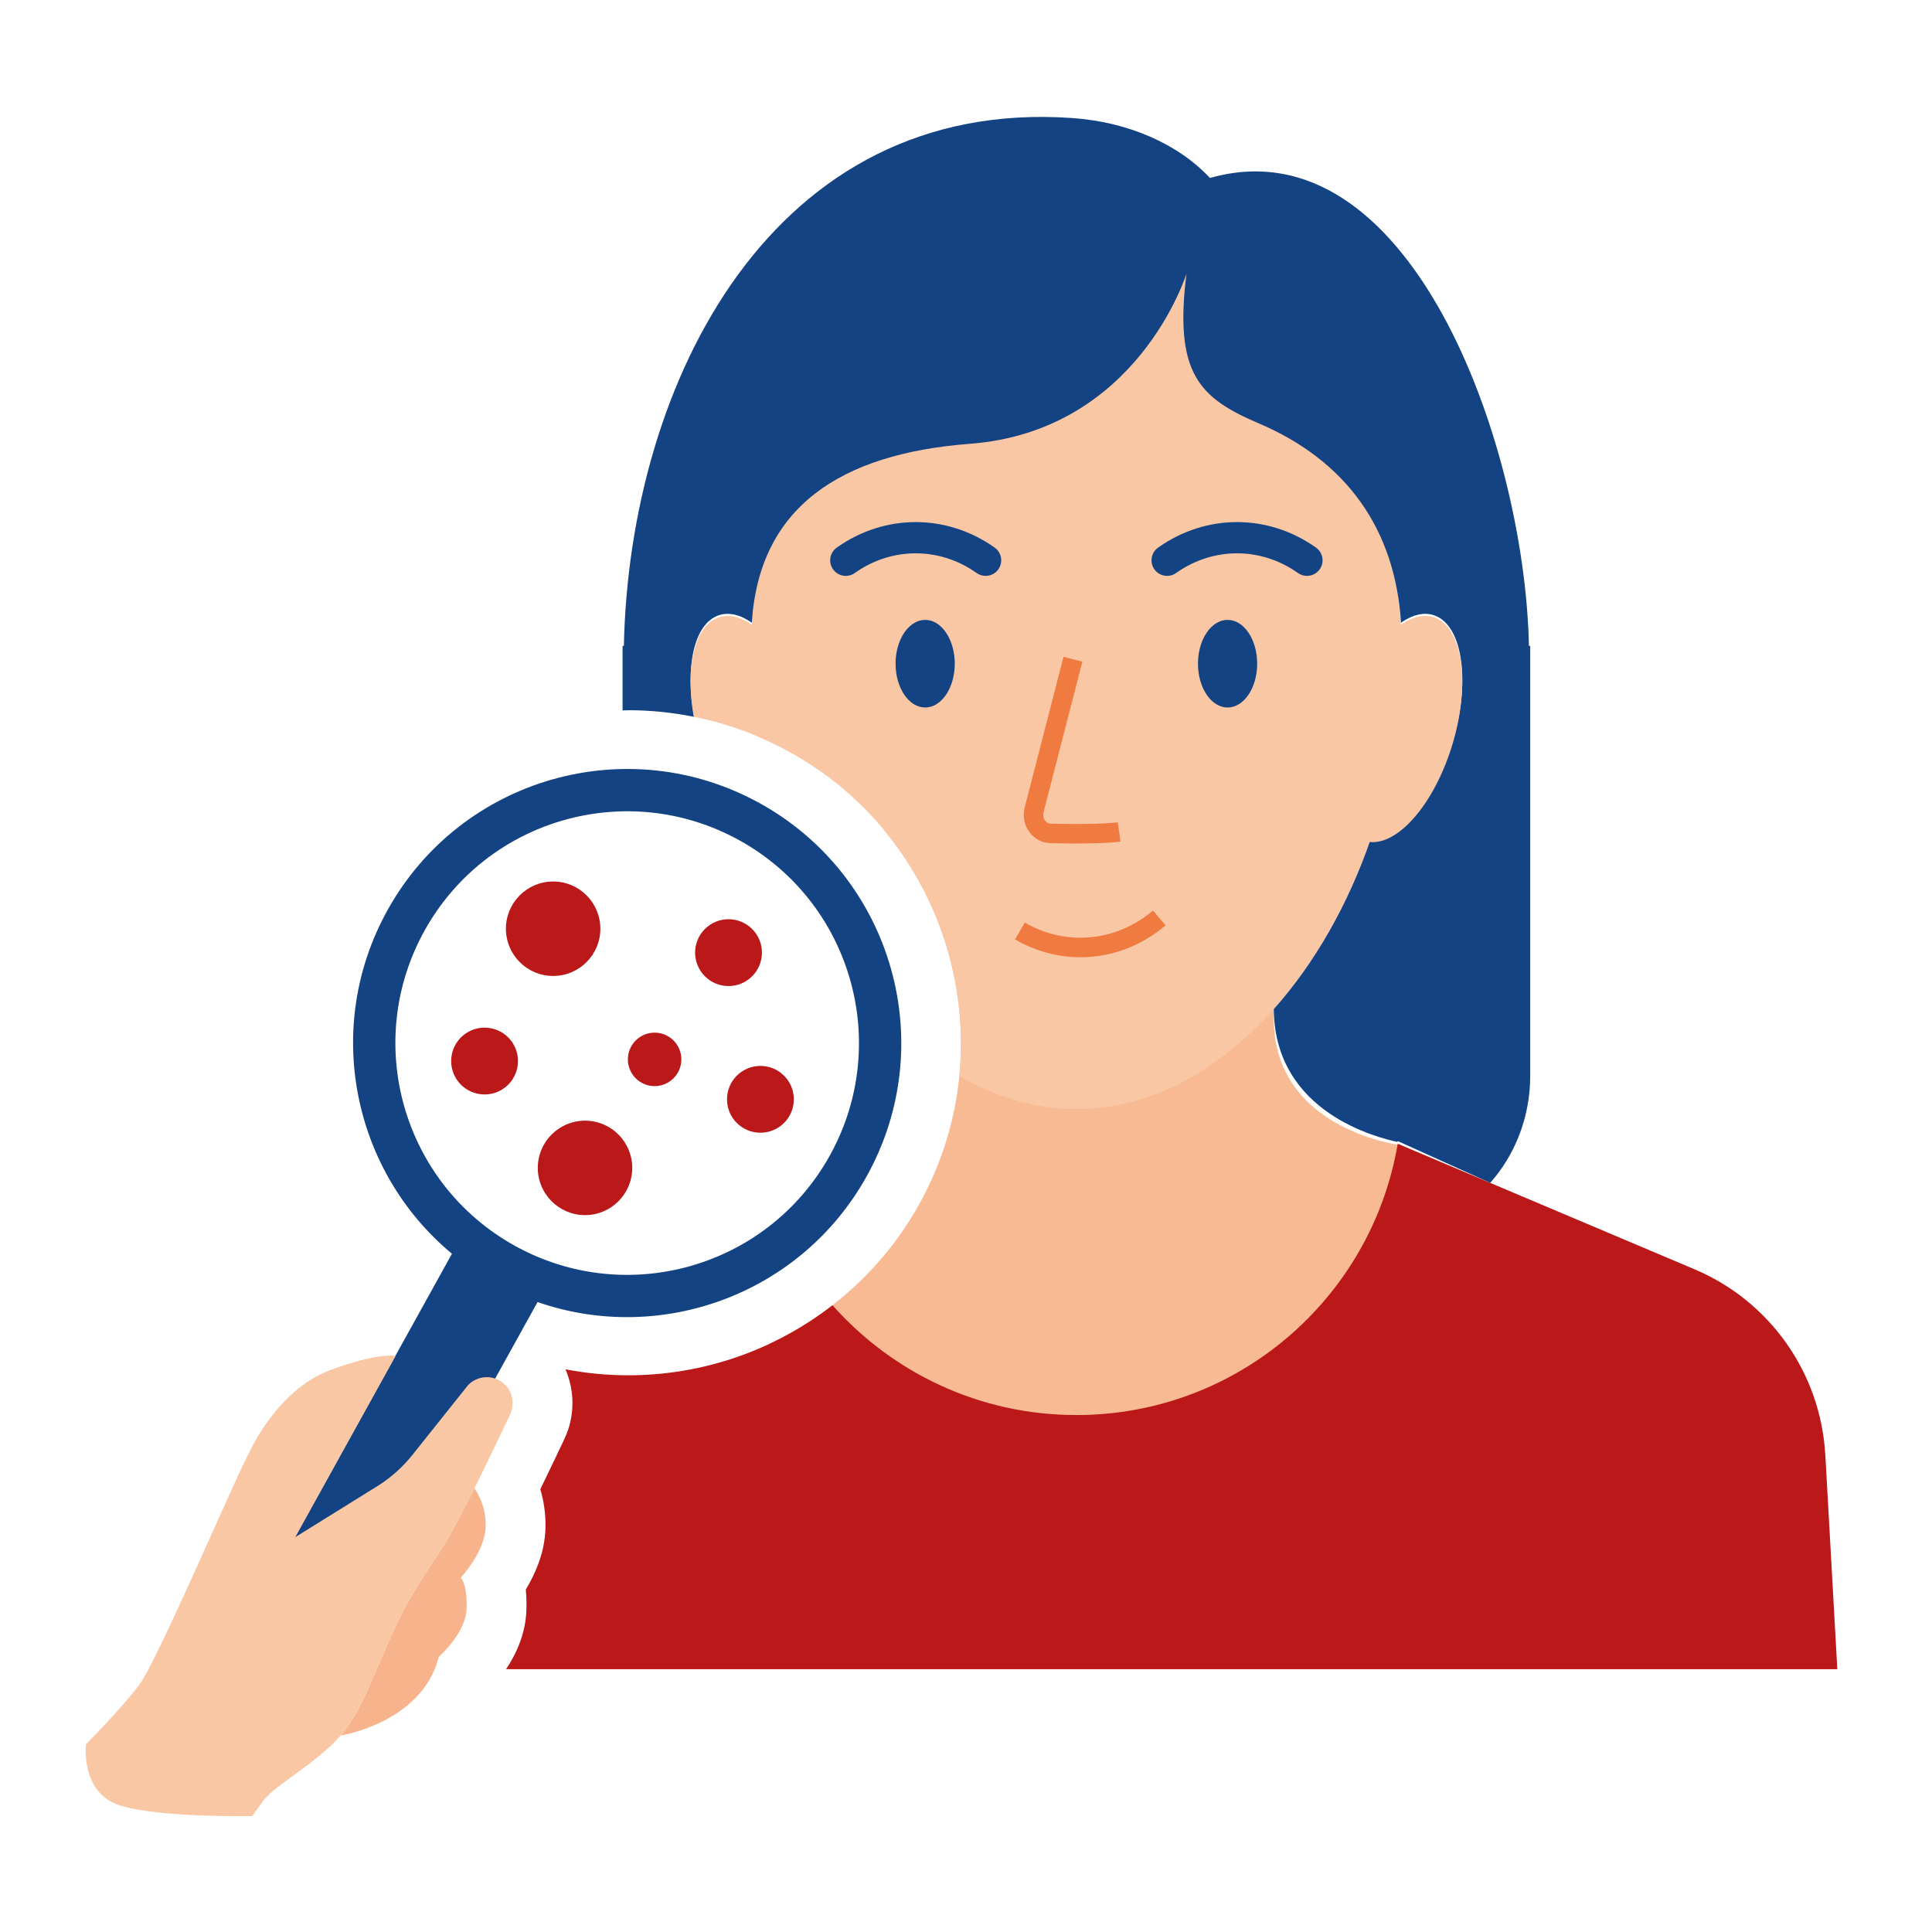 <?xml version="1.0" encoding="UTF-8"?>
<svg id="Ebene_1" xmlns="http://www.w3.org/2000/svg" version="1.1" viewBox="0 0 300 300">
  <defs>
    <style>
      .st0 {
        fill: #935b2f;
      }

      .st1 {
        fill: #fac7a5;
      }

      .st2 {
        fill: #ef7b41;
      }

      .st3 {
        fill: #134383;
      }

      .st4 {
        fill: #f8ba93;
      }

      .st5 {
        fill: #ba1819;
      }

      .st6 {
        fill: #f7b38b;
      }
    </style>
  </defs>
  <path class="st4" d="M197.799,158.718h-.003c-.38-16.994-.906-33.17-.906-33.17h-59.498s-.033,1.237-.091,3.386c13.19,15.913,16.058,38.939,5.428,58.066-5.368,9.659-13.602,17.136-23.292,21.666l1.266,13.843h92.879l4.082-44.654s-19.486-2.3-19.864-19.138Z"/>
  <path class="st1" d="M166.018,110.635c22.114,0,40.042-17.601,40.042-39.314s-17.928-39.314-40.042-39.314-40.042,17.601-40.042,39.314,17.928,39.314,40.042,39.314Z"/>
  <path class="st0" d="M166.018,110.786c-22.162,0-40.193-17.705-40.193-39.465s18.031-39.465,40.193-39.465,40.193,17.705,40.193,39.465-18.031,39.465-40.193,39.465ZM166.018,32.159c-21.996,0-39.891,17.569-39.891,39.162s17.895,39.162,39.891,39.162,39.891-17.569,39.891-39.162-17.895-39.162-39.891-39.162Z"/>
  <path class="st1" d="M167.139,60.272c-27.91,0-50.538,6.051-50.538,41.427,0,4.232.332,8.459.95,12.625,1.749.733,3.467,1.545,5.131,2.471,18.531,10.299,28.24,30.398,26.28,50.266,5.642,3.284,11.767,5.155,18.177,5.155,27.91,0,50.538-35.14,50.538-70.517s-22.628-41.427-50.538-41.427Z"/>
  <path class="st3" d="M237.415,100.288l-.003-.003c-.662-31.591-18.608-81.4-49.531-72.652-4.932-5.271-12.64-8.691-21.373-9.305-46.577-3.278-68.775,41.004-69.634,81.959h-.2v10.03c.323-.006.643-.033.968-.033,3.412,0,6.813.356,10.15,1.03-1.446-7.747-.036-14.371,3.729-15.742,1.606-.587,3.421-.133,5.228,1.122,1.116-17.913,13.72-26.253,33.853-27.78,26.084-1.981,33.634-26.426,33.634-26.426-1.953,15.555,2.02,19.329,11.262,23.269,13.559,5.785,21.14,16.402,22.046,30.937,1.808-1.255,3.623-1.709,5.229-1.122,4.484,1.636,5.645,10.714,2.594,20.272-2.816,8.815-8.228,14.956-12.571,14.581-3.474,10.049-8.645,19.147-15.004,26.269,0,.102.002.206.005.308.333,15.846,16.16,19.644,19.214,20.324.009-.049.015-.094.023-.143l.582.263c.03.006.045.006.045.006v.012l13.738,6.211c3.849-4.336,6.213-10.193,6.213-16.643v-66.746h-.199Z"/>
  <path class="st3" d="M153.049,89.426c-.485,0-.975-.145-1.397-.448-5.749-4.076-13.176-4.076-18.924,0-1.092.774-2.601.517-3.372-.574-.774-1.089-.517-2.601.575-3.372,7.448-5.283,17.073-5.283,24.52,0,1.088.774,1.345,2.283.574,3.372-.471.665-1.218,1.019-1.975,1.019l-.002.003Z"/>
  <path class="st3" d="M202.946,89.426c-.484,0-.973-.145-1.397-.448-5.748-4.076-13.175-4.076-18.924,0-1.092.774-2.601.517-3.372-.574-.771-1.092-.517-2.601.575-3.372,7.448-5.283,17.073-5.283,24.52,0,1.088.774,1.346,2.283.575,3.372-.472.665-1.219,1.019-1.975,1.019l-.003.003Z"/>
  <path class="st3" d="M143.66,109.861c2.538,0,4.596-3.046,4.596-6.804s-2.058-6.804-4.596-6.804-4.597,3.046-4.597,6.804,2.058,6.804,4.597,6.804Z"/>
  <path class="st3" d="M190.617,109.861c2.539,0,4.597-3.046,4.597-6.804s-2.058-6.804-4.597-6.804-4.596,3.046-4.596,6.804,2.058,6.804,4.596,6.804Z"/>
  <path class="st2" d="M166.865,130.977c-1.376,0-2.658-.018-3.816-.058-1.252-.043-2.413-.656-3.184-1.687-.825-1.104-1.098-2.51-.75-3.862l6.027-23.384,2.927.756-6.027,23.384c-.117.459-.03.931.242,1.294.128.173.412.46.866.475,1.121.036,2.37.058,3.713.058,4.881,0,6.674-.255,6.692-.258l.45,2.991c-.078.013-1.965.291-7.142.291h.003Z"/>
  <path class="st2" d="M167.769,148.64c-3.475,0-6.964-.914-10.157-2.77l1.521-2.613c6.392,3.716,14.203,2.981,19.897-1.872l1.963,2.302c-3.847,3.278-8.518,4.957-13.224,4.957v-.003Z"/>
  <path class="st1" d="M209.115,110.242c-3.051,9.562-1.89,18.639,2.594,20.272,4.484,1.636,10.595-4.789,13.646-14.351s1.89-18.639-2.594-20.272c-4.484-1.636-10.596,4.79-13.646,14.351Z"/>
  <path class="st6" d="M73.662,231.104c-1.748,3.504-3.438,6.743-4.527,8.487-3.187,5.098-5.419,7.651-8.924,15.619-2.991,6.798-4.36,10.813-7.272,14.221l.16.021s12.522-2.05,15.026-12.181c0,0,4.212-3.643,4.327-7.514.115-3.87-.91-4.781-.91-4.781,0,0,3.756-3.985,3.871-7.856.094-3.154-1.249-5.322-1.751-6.021v.003Z"/>
  <path class="st3" d="M118.062,124.772h-.003c-20.542-11.418-46.45-4.019-57.868,16.523-10.108,18.183-5.461,40.566,9.987,53.386l-36.977,66.735,13.35,7.397,36.919-66.63c19.167,6.658,40.917-1.199,51.115-19.544,11.418-20.54,4.019-46.449-16.522-57.868ZM128.842,179.45c-9.655,17.372-31.566,23.629-48.935,13.973-17.372-9.656-23.629-31.563-13.973-48.935,9.655-17.373,31.563-23.629,48.935-13.973,17.373,9.655,23.629,31.563,13.973,48.935Z"/>
  <path class="st5" d="M85.891,151.546c4.05,0,7.333-3.284,7.333-7.334s-3.283-7.333-7.333-7.333-7.333,3.284-7.333,7.333,3.283,7.334,7.333,7.334Z"/>
  <path class="st5" d="M90.841,188.682c4.05,0,7.333-3.284,7.333-7.333s-3.283-7.333-7.333-7.333-7.333,3.282-7.333,7.333,3.283,7.333,7.333,7.333Z"/>
  <path class="st5" d="M113.124,153.115c2.866,0,5.189-2.323,5.189-5.189s-2.323-5.189-5.189-5.189-5.189,2.323-5.189,5.189,2.323,5.189,5.189,5.189Z"/>
  <path class="st5" d="M75.244,169.949c2.866,0,5.189-2.323,5.189-5.189s-2.323-5.189-5.189-5.189-5.189,2.323-5.189,5.189,2.323,5.189,5.189,5.189Z"/>
  <path class="st5" d="M118.077,175.891c2.866,0,5.189-2.323,5.189-5.189s-2.323-5.189-5.189-5.189-5.189,2.323-5.189,5.189,2.323,5.189,5.189,5.189Z"/>
  <path class="st5" d="M101.648,168.652c2.293,0,4.152-1.858,4.152-4.152s-1.859-4.152-4.152-4.152-4.152,1.858-4.152,4.152,1.859,4.152,4.152,4.152Z"/>
  <path class="st1" d="M13.357,270.832s5.419-5.419,8.288-9.245c2.87-3.826,15.618-33.786,17.212-36.335,0,0,4.182-9.4,12.349-12.471,7.458-2.801,10.228-2.245,10.228-2.245l-15.587,28.152,13.133-8.159c1.925-1.267,3.637-2.83,5.074-4.631l8.643-10.834c1.581-1.621,4.229-1.651,5.844.072,1.152,1.23,1.337,3.083.617,4.607-2.521,5.341-7.666,16.083-10.024,19.854-3.187,5.098-5.419,7.65-8.923,15.619-3.505,7.968-4.781,12.111-8.924,15.936-4.143,3.825-8.924,6.374-10.517,8.606l-1.594,2.231s-14.025.317-20.399-1.593c-6.374-1.911-5.419-9.562-5.419-9.562l-.003-.002Z"/>
  <path class="st5" d="M129.273,202.68c-8.922,6.927-20.032,10.874-31.704,10.874-3.299,0-6.562-.312-9.764-.932,1.455,3.375,1.488,7.318-.154,10.795-.995,2.108-2.331,4.917-3.753,7.835.517,1.73.868,3.78.801,6.096-.109,3.677-1.539,6.976-3.054,9.47.094.995.127,2.05.094,3.166-.107,3.63-1.536,6.776-3.153,9.204h206.712l-1.863-33.269h-.005c-.711-12.688-8.579-23.864-20.281-28.815l-46.114-19.504c-4.034,23.913-24.836,42.129-49.895,42.129-15.072,0-28.597-6.595-37.866-17.051Z"/>
  <path class="st1" d="M122.683,116.795c1.439.8,2.818,1.664,4.149,2.577-.114-2.821-.653-5.945-1.67-9.131-3.051-9.561-9.163-15.987-13.646-14.351-3.712,1.351-5.138,7.805-3.793,15.409,5.217,1.047,10.277,2.891,14.96,5.496Z"/>

</svg>
